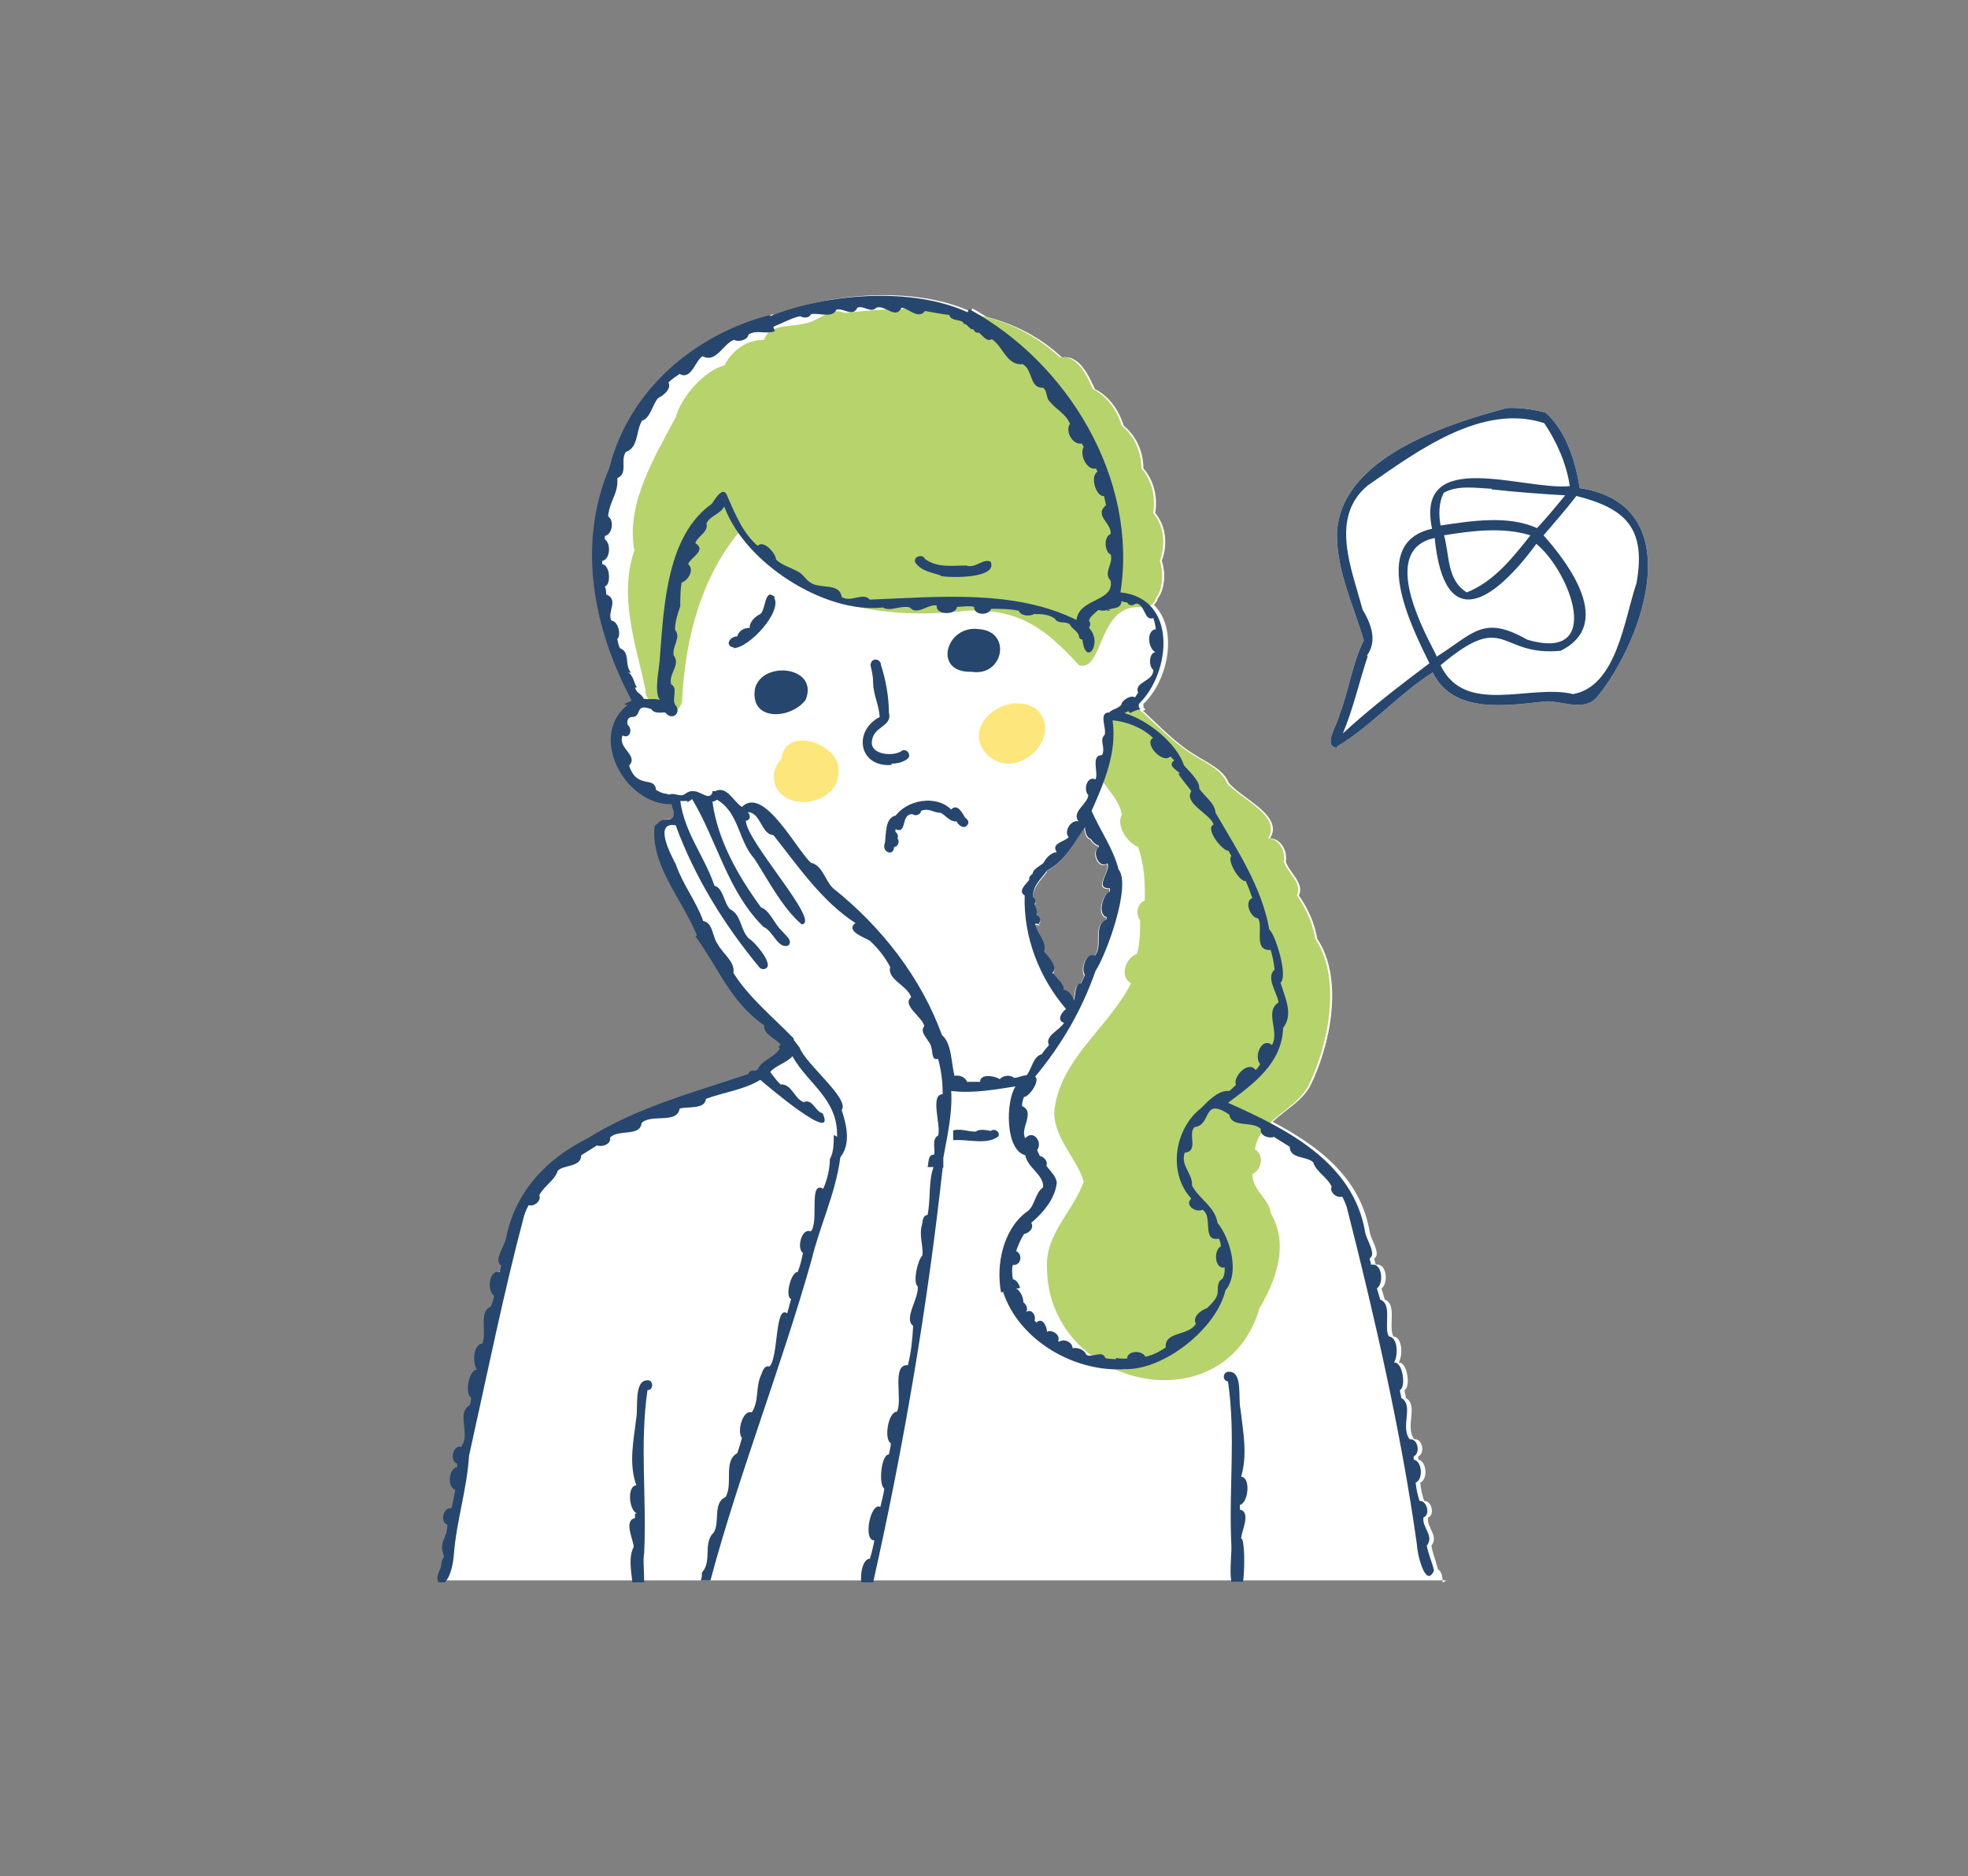 <?xml version="1.0" encoding="UTF-8"?>
<svg id="_レイヤー_1" xmlns="http://www.w3.org/2000/svg" version="1.1" viewBox="0 0 300 286">
  <rect x="0" y="0" width="300" height="286" fill="#808080" stroke="none"/>
  <!-- Generator: Adobe Illustrator 29.1.0, SVG Export Plug-In . SVG Version: 2.1.0 Build 142)  -->
  <defs>
    <style>
      .st0 {
        fill: #b7d36b;
      }

      .st1 {
        fill: #26466d;
      }

      .st2 {
        fill: #fff;
      }

      .st3 {
        fill: #fde67c;
      }
    </style>
  </defs>
  <g>
    <path class="st2" d="M203.8,113.8c5.1-3,9.4-8,14.6-11.3,3.2,6.5,11.5,5,17.4,4.4,2.5,0,5.8,1.6,7.7-.7,7.3-9,14-29.3-2.7-31.8-.6-4-2.1-8.8-5.2-11.5-1.9-.5-4-.8-5.9-.7-9.4,2.5-25.5,7.7-25.9,19.2,0,5.8,2.5,10.8,4.1,16.2-1.8,3.6-2.3,7.8-3.8,11.6-.2,1.2-2.5,4.5-.3,4.8v-.2Z"/>
    <path class="st2" d="M219.9,241.2c0-.3,0-.7-.1-1.1-.1-.4-.3-.7-.6-.9-.3-1.2-.8-2.4-1-3.6,1.2-1.5-.8-2.8-.5-4.3,1.1-.4.5-2.6-.6-2.5-.3-.9-.5-1.8-.6-2.8,1.2-.5,1-3.3-.3-3.5v-.5c1.1-.5.6-2.8-.6-2.6-1.5-1.9.7-5.2-1.3-6.3,0-.4-.2-.8-.2-1.2,1-.5.4-4.4-.9-4.2.6-.9.7-3.8-.8-4-.8-1.5.6-4.9-1.3-5.6-.2-.6-.3-1.1-.5-1.7,1.1-.8.8-4-.9-3.6,0-.3-.2-.6-.2-1,1.1-.6-.6-3-.7-4-1.4-8.3-7.8-13.1-14.8-16.8,1.9-1.8,4.4-3.1,5.7-5.4,3.1-6.2,5.2-16.4,1.1-22.5-.4-2.4-1.4-4.6-2.8-6.6.9-1.9-1.5-3.5-2-5.2.3-1.5-.7-3.5-2.4-3.5,2.2-3.5-4.4-6.1-6.3-8.5-.8-2-3.2-3-4.9-4.1-3.1-1.8-5.6-4.5-8.2-6.9.2,0,.3,0,.4-.2-.1,0-.2-.2-.3-.3v-.5c3.9-3.7,5.3-11.5,1.6-15.1.3-.3.5-.6.6-1,1.1-1.4,1.2-4,.6-5.7.9-2.4.7-5.3-1-7.3.4-2.4-.2-5-1.8-6.8,0-2.4-1-4.9-3-6.5-.7-2.3-2.2-4.5-4.4-5.6-.9-2-2.4-5.3-5-4.8-3.4-3.2-7.3-5.1-11.5-6.2-.7-.4-1.4-.9-2.2-1.3,0,.2-.2.4-.2.5-8.5-3.9-21.4-2.9-30.1.6v-.2c-11.5,3-21.5,11.4-24.5,23.3-5,11.8-2.4,24.6,3.4,35.5-.4.2-.7.3-1.1.5.2.2.5.2.7,0-6.4,4.6-.8,15.4,6.5,15.3,0,.5.4,1,.3,1.5h0c0,1.3-1.6.5-2.2,1.2h0c-.2.2-.5.4-.7.6-.7,5.9,4.2,11.2,6.4,16.6,0,0,0,.2-.2.2,3.5,4.8,5.4,10.1,10.5,13.6-.2,1.3,1.7,2,2.5,2.9,0,.1-.3.3-.3.4,0,0,0,.1.2.2-.9,1.5-2.7,1.7-3.4,3.2-.4.3-1.3,0-1.4.7-8.3,2.8-17,5.1-24.5,9.8-6.4,3.2-11.1,8.2-12.5,15.4-.2,1-1.9,3.3-.7,4,0,.3-.2.7-.2,1-1.7-.4-2,2.8-.9,3.6,0,.6-.3,1.1-.5,1.7-1.9.7-.5,4.1-1.3,5.6-1.5.2-1.4,3.2-.8,4-1.2-.1-1.9,3.7-.9,4.2,0,.4,0,.8-.2,1.2-2.1,1.2.2,4.5-1.3,6.3-1.3-.2-1.8,2.2-.6,2.6v.5c-1.3.3-1.6,3-.3,3.5-.2.9-.3,1.9-.6,2.8-1.2-.2-1.8,2.1-.6,2.5,0,2.2-1.4,2.5-.5,4.9-.4.4-.4,1.1-.5,1.6,0,.4-.5,1.1-.5,1.6h0c-.3,0-.5.3-.5.5h153.8l-.5.3ZM159.5,132.8c2.7-1.4,4.1-4.2,5.8-6.6,0,.8.3,1.6.9,1.8h0c.3.5.8.9,1.2,1v.2c-1.1.7,0,3.4,1.3,2.5.7,1-2.2,3.9.4,3.8v.5c-1,.2-2,3.5-.5,3.9,0,.1,0,.3-.1.4-2,.9-.4,4-1.7,5.5-1.3-.7-2.2,2.1-1.5,2.9-.2.4-.4.9-.6,1.3-1,0-.8,1.9-1.1,2.6-.2-.8-1-1.7-1.6-1.6.2-.4-.2-.8-.4-1.2-.4-.4-.7-.9-1.2-1.3,1-.8-.6-2.5-1.2-3.2.4-1.7-1.2-2.8-1.4-4.3.2,0,.4,0,.7.1,0,0-.1-.1-.1-.2.4-.5,0-1.1-.4-1.2.2-.5-.1-1.2-.3-1.7.3-.4.1-.8-.2-1-.2-1.7,1.2-2.8,2.1-4.1h0Z"/>
  </g>
  <g>
    <path class="st3" d="M127.8,117.7c.6-4.1-8-7.4-8.7-2-1.7,1.7-1.5,4.5.6,5.8h0v1.2-1.2c3.2,2,8.3-.2,8.1-3.8Z"/>
    <path class="st3" d="M158,108.1c-4.6-3.2-12.1,2.9-7.2,7.2,4.4,3.8,11.5-3.1,7.2-7.2Z"/>
    <path class="st0" d="M112.6,81.3c7.8,10.9,22,13.3,34.6,11.8,8.2-.4,12.1,2.7,17.3,8.3,3.8,1.1,2.8-9.8,9.8-8.8.9,0,1.7-.6,1.9-1.4,1.1-1.4,1.2-4,.6-5.7.9-2.4.7-5.3-1-7.3.4-2.4-.2-5-1.8-6.8,0-2.4-1-4.9-3-6.5-.7-2.3-2.2-4.5-4.4-5.6-.9-2-2.4-5.3-5-4.8-9.1-8.5-21.3-8-32.9-6.8-2-1-3.9,1.3-6,1.6-2,.6-5.5,0-6.2,2.5-2.8,0-4.8,1.6-6.1,3.9-3.2.9-6.5,4.8-7.4,7.9-3.2,6.1-7.6,13.1-6.3,20.3-2.4,7,.2,14.3,1.7,21.2-.2,1.8,2.2,3.1,3.7,3.5,1.2,0,2-1.2,1.9-2.3.5-8.9,2.8-18,8.5-25h0Z"/>
    <path class="st0" d="M172.3,107c-3.7.2-3.4,6.1-4.6,9-2,1.9,3,5.1,3.3,8.2-.9,1.7.9,4.3,2.5,4.9.9,2.6,1.1,5.4,1,8.2-1.2.4-1.4,2.1-.7,3,0,1.7,0,3.5-.5,5.1-1.7.6-2.7,3.4-.9,4.5-3.4,6.8-11.1,11.7-11.7,19.8.1,3.9,3.5,7,4.5,10.4-1.5,4.4-5.8,7.9-5.6,13,0,18.3,27,24.6,32.4,6.3,2.6-4.4,4.5-9.8,1.7-14.5-.2-2.1-2.8-3.5-2.8-5.9,1.4-.7,1.9-2.9.4-3.8.7-4.6,6-5.8,8.1-9.6,3.1-6.2,5.2-16.4,1.1-22.5-.4-2.4-1.4-4.6-2.8-6.6.9-1.9-1.5-3.5-2-5.2.3-1.5-.7-3.5-2.4-3.5,2.2-3.5-4.4-6.1-6.3-8.5-.8-2-3.2-3-4.9-4.1-3.7-2.2-6.5-5.6-9.8-8.2Z"/>
  </g>
  <g>
    <path class="st1" d="M203.8,113.8c5.1-3,9.4-8,14.6-11.3,3.2,6.5,11.5,5,17.4,4.4,2.5,0,5.8,1.6,7.7-.7,7.3-9,14-29.3-2.7-31.8-.6-4-2.1-8.8-5.2-11.5-1.9-.5-4-.8-5.9-.7-9.4,2.5-25.5,7.7-25.9,19.2,0,5.8,2.5,10.8,4.1,16.2-1.8,3.6-2.3,7.8-3.8,11.6-.2,1.2-2.5,4.5-.3,4.8v-.2ZM218.7,99.4c-2.4-4.6-8-15.7,0-17.4,1.5,15,9.2,9.5,15.5.9,5.2,4.3,10.4,18.1-1.4,14.6-6.7-3.8-8.1-1-13.8,2.6,0-.2-.2-.4-.3-.7ZM227.4,74.6c3.7.4,7.5.7,11.2.9-1.4,1.7-2.8,3.4-4.3,5-4.4-2-10-1.1-14.7-.4-.3-1.6-.3-3.5.5-5h0c2.2-1.2,4.9-.7,7.3-.6h0ZM220.1,81.6c4.3-.7,9-1.3,13.2,0-2.7,3.4-5.5,7-9.7,8.7-3.1-1.9-2.6-5.7-3.5-8.8h0ZM249.5,88.8c-1.9,5.5-3,15.8-9.7,17-6.5-1.6-16.5,3.4-20.2-4.4,10.1-8.5,8.7-1.3,18.3-2.2,8.1-4,1.4-13.1-2.6-17.6,1.7-2,3.4-3.9,5-6,7.6,1.9,10.6,5,9.2,13.1h0ZM208.4,99.9c1.6-2.3.6-4.8-.7-7-1.6-6.1-5.1-14,.8-18.9,7.5-5.2,17.4-12.6,26.9-9.5,1.9,2.8,3.4,6.2,3.9,9.6-7,.7-23.6-6.1-21,6.5-9.6,2.1-3.2,14.8-.4,20.5-4.5,3.4-9.1,6.9-13.2,10.7,1.6-3.8,2.5-7.9,3.8-11.8h-.1Z"/>
    <path class="st1" d="M143.4,87.8c1.5.3,8.8.4,7.6-2.2-1.2-.5-2.3,1.1-3.7.6-2.1,0-4.4.4-6.3-1-.3-.8-1.8-.4-1.5.5.8,1.3,2.6,1.6,3.9,2h0Z"/>
    <path class="st1" d="M111.8,98.8c2.4,0,7.5-5.6,6.2-7.7,0,0,0,0,.2,0-1.7-1.7-1.4,1.8-2.3,2.5-.7.3-1.7,1.2-1.6,2.1-.8,0-1.7.4-1.9,1.3-1.2,0-2,1.5-.5,1.7h0Z"/>
    <path class="st1" d="M136.6,124.3c-1.7.3-1.5,2.7-1.7,4.2-.6,1.3,1.3,2.2,1.4.6.6,0,.9-.9.5-1.3.2-.3,0-.8-.3-1v-.4c1.9.8.7-2.3,2.6-2.3.5.4,1.3,0,1.3-.5,1.2-.5,1.9.3,3,.3.8.4,1.4,1.4,2.4,1.3.3.6,1.2,1.3,1.7.5.3-.4,0-.8-.4-1.1-.4-.7-1.2-2.2-2.1-1.2-2.3-2.3-6.8-1.5-8.6,1.1l.2-.2Z"/>
    <path class="st1" d="M66.8,241.2h1c1-1,1.3-3.1,1.4-4.4.4-5,2-9.9,2.3-14.9,2.7-12.1,5.3-25,8.4-36.6.2-.6.4-1.1.7-1.6.8.3,2-.7,1.6-1.5.7-1.4,2.4-2.3,2.8-3.7.8-1,3.6-.5,3.6-2.4.8-.5,1.6-1,2.4-1.5.8.3,2.2-.2,2-1.2,1.2-1.3,4.6-.1,4.8-2.2,1.4-1.5,5.4.2,5.8-2.2,1-.4,3.9.2,4-1.5,2.7-1,5.9-1.4,8.3-2.9.7.6,11.8,10.1,9.5,5.1-1.1-.2-1.5-2.3-2.9-1.7-1.4-.5-1.8-2.8-3.5-2.7-.6-.5-1.1-1.3-1.6-1.9,1-1.1,2.4-1.3,3.4-2.4,2.3,4.2,7,6.5,6.8,12.3-.2-.2-.4-.2-.5-.3,0,1.3,0,2.6-.6,3.7h0c0,1.5-.4,3.1-1,4.5-2.3-1.3-.6,5.1-1.9,6.5-1.4-.6-2.2,2.6-1.2,3.3-.2,1-.4,1.9-.8,2.9-1-.1-2,3.8-1,4.1-.2.7-.4,1.5-.6,2.2-1.9-1.4-1.3,6.7-2.7,8.1-.7-.2-1,.5-1.2,1.1-1,2-.3,4-1.5,5.9-1.4-.5-2.3,3-1.5,3.9-.2.8-.5,1.6-.7,2.3-2.2,1.2-.6,4.7-1.8,6.7-2,.9-.8,3.8-1.8,5.4-1.7,1.6-.2,4.4-1.8,6.1,0,.4,0,.9-.2,1.2h1.5c4.4-16.4,10.8-32.5,15.4-48.8,1.3-5.4,3.7-10.2,4.4-15.7,1.6-2,1-4.8.2-7.2,1.3-1.7-5.5-7-6.4-9.5h0c-.3-.4-.6-.8-.9-1.2h0c0-.1,0-.3-.2-.4-2.8-2.9-6.7-6.1-9-9.8.3-1.7-1.7-3-2.4-4.4-.8-1-.7-3.3-2.2-3.5-1.1-3.1-3.1-5.5-4.2-8.7h0c-.8-1.5-3.4-6.5,0-5.9,2.9,7.9,7.4,15.2,12.8,21.7.3.3.8.3,1.1,0,.8-.8-1.9-4-2.7-4.4-1.4-1.3-1.1-3.6-2.9-4.5-1-1-1-3.2-2.4-3.6-1.5-4.5-4.5-7.9-5.2-12.9.4,0,.7,0,1.1,0v.2c.2-.2.5-.3.7-.5,3.8,6.3,5.4,14.1,10.9,19.5,1.4.5,2.2,3.5,3.8,2.8.7-.8-.5-1.5-.9-2.1-1.2-1-1.9-3.2-3.3-3.7-3.5-4.8-6.6-10.2-7.4-16.1.3,0,.5-.2.7-.3,3.4,2,3.2,6.2,5.7,9,2.2,3.4,4.2,7.4,7.2,10,3.1-.2-8.5-12.7-8.5-15.8.5,0,.9-.6.3-1.3q0,0,.2,0h0c1.8.3,1.9,3.4,3.7,3.5,3.8,4.8,7.4,10.1,12.5,13.4-1.6,1.2,1.4,2.2,2.2,2.7,1.3,1.2,2.3,2.5,3.1,4-.5,1.9,2.6,2.8,3.2,4.6-1.5,1.2,1.7,3,2,4.4-.9,1.1,1,2.2,1.1,3.4.2.6,0,1.9,1,1.6.5,1.8.7,3.6.7,5.4-2,0-.2,4.8-.7,6.3-1,.5-.4,2-.6,2.9-1,0-.8,1.2-1,1.9h.9c-.8,2.3-.4,4.8-.9,7.3-.6,0-.8.8-.8,1.3-.6,1.8.2,3.3,0,4.9-.7.6-1.5,4.1-.7,4.7.2,1.8-2.2,4.9-.7,6-.1,2-.3,4-.8,6-2.6-.2-.7,5.5-1.7,7.1-1.3,0-2,4.2-.9,4.8,0,.6-.2,1.1-.3,1.7-1.2,0-1.6,4.7-.7,5.2-.1.9-.4,1.9-.6,2.8-1.5-.8-2.7,5.2-.9,5.1-.2.9-.4,1.9-.7,2.8-1.1,0-1.5,2.4-1.3,3.6h1.8c4.7-20.9,8.3-42.2,10.6-63.2h.1v-1.5h0c.6-3.4,1.4-6.7,1.2-10.2,3.3.4,6.6-.2,9.8-.7-1.5,2.3-1.6,9.7,1.5,10.5.3,1.9,2.9,3,2.7,4.9-1.3.9-1.2,3-2.6,3.8-3.5,2.7-4.6,8-3.8,12.2,0,0,.2,0,.3-.1,2.4,7.4,10.9,12.3,18.5,11.8,6.1.2,14.1-6.3,15.4-12,2.2-2.6.8-7.8-1.2-10.3-.4-2.5-2.8-3.6-3.9-5.7.2-1.7-1.8-3-1.1-5,2.2-.2.4-2.9,1.5-3.9,2.7-.3,1.1-4.7,5.3-1.9.3,2.1,3.6.9,4.8,2.2-.2,1,1.2,1.5,2,1.2.8.5,1.6,1,2.4,1.5,0,1.9,2.7,1.4,3.6,2.4.4,1.4,2.2,2.3,2.8,3.7-.4.8.8,1.8,1.6,1.5.3.5.5,1.1.7,1.6,4.2,16.5,8.3,34.3,10.7,51.5,0,1.2,1.3,6.8,2.6,3.9-.3-1.3-.9-2.6-1.1-3.8,1.2-1.5-.8-2.8-.5-4.3,1.1-.4.5-2.6-.6-2.5-.3-.9-.5-1.8-.6-2.8,1.2-.5,1-3.3-.3-3.5v-.5c1.1-.5.6-2.8-.6-2.6-1.5-1.9.7-5.2-1.3-6.3,0-.4-.2-.8-.2-1.2,1-.5.4-4.4-.9-4.2.6-.9.7-3.8-.8-4-.8-1.5.6-4.9-1.3-5.6-.2-.6-.3-1.1-.5-1.7,1.1-.8.8-4-.9-3.6,0-.3-.2-.6-.2-1,1.1-.6-.6-3-.7-4-1.8-10.6-11.9-15.7-20.9-19.7,3.9-2.9,8.2-6,8.4-11.4,1.6-2.1.3-4.6-.4-6.9,1.2-1-.8-7.4-1.7-8.1-1.2-6.6-4.9-12.1-8.2-17.8-.1-1.5-1.7-2.5-2.5-3.7.2-1.1-1.7-2.8-2.3-3.5-1.1-3.4-5.6-7-9.1-8l.6-.3c0,0,.2.2.3.3.5-.3,1-.5,1.6-.6-.1,0-.2-.2-.3-.3v-.5c4.9-4.7,6-16.1-2.8-17,2.7-17.4-8.1-35.1-23.1-43.2,0,.2-.2.4-.2.5-8.5-3.9-21.4-2.9-30.1.6v-.2c-11.5,3-21.5,11.4-24.5,23.3-5,11.8-2.4,24.6,3.4,35.5-.4.2-.7.3-1.1.5.2.2.5.2.7,0-6.4,4.6-.8,15.4,6.5,15.3,0,.5.4,1,.3,1.5h0c0,1.3-1.6.5-2.2,1.2h0c-.2.2-.5.4-.7.6-.7,5.9,4.2,11.2,6.4,16.6,0,0,0,.2-.2.2,3.5,4.8,5.4,10.1,10.5,13.6-.2,1.3,1.7,2,2.5,2.9,0,.1-.3.3-.3.4,0,0,0,.1.2.2-.9,1.5-2.7,1.7-3.4,3.2-.4.3-1.3,0-1.4.7-8.3,2.8-17,5.1-24.5,9.8-6.4,3.2-11.1,8.2-12.5,15.4-.2,1-1.9,3.3-.7,4,0,.3-.2.7-.2,1-1.7-.4-2,2.8-.9,3.6,0,.6-.3,1.1-.5,1.7-1.9.7-.5,4.1-1.3,5.6-1.5.2-1.4,3.2-.8,4-1.2-.1-1.9,3.7-.9,4.2,0,.4,0,.8-.2,1.2-2.1,1.2.2,4.5-1.3,6.3-1.3-.2-1.8,2.2-.6,2.6v.5c-1.3.3-1.6,3-.3,3.5-.2.9-.3,1.9-.6,2.8-1.2-.2-1.8,2.1-.6,2.5,0,2.2-1.4,2.5-.5,4.9-.4.4-.4,1.1-.5,1.6-.2.6-.8,1.6-.4,2.1v.4ZM175.7,112.5c-1.3,1,1.6,4,2.7,2.8.2.2.4.4.6.6-1.1.8.4,1.5.9,2h-.3c.6,1,1.7,2.2,2,2.7-1.2,1.9,3,3.5,3.4,5.1-1.4.6,1.4,4.1,2.3,4,.1.3.3.5.4.8-.7.7,1.3,4,2.2,3.8.4.9.7,1.7,1,2.6-1.3.5-.3,3,.9,3.1.8,1.4-.8,5,1.9,4.8.3,1,.5,2,.6,3-1.4,1.2.4,3.5.6,5-2.2,1.4.2,4.4-1,6.5-1.6-1.3-2.8,1.8-1.8,2.9-.2.3-.4.7-.7.9-1.1-1.5-3.5,1-3,2.3-.3.3-.7.6-1,.9-1.6-.2-3.2,1.5-4.3,2.6h0c-4.1,3.2-5.1,9.9-1.5,13.8-1.1,1,.7,2.2,1.7,1.7,1.7,1-.2,4.9,2.5,4.4.2.4.3.8.3,1.2-1.1.5-1,3.5.6,3.2,0,.4,0,1.6-.6,1.9-.6.5-.4,1.4-.5,2.1-.2.9-1,1.6-1.6,2.2-.9.3-2.3,1.3-1.7,2.4-1.2,1.9-4.8,1.1-4.6,3.6-.9.6-2,1.2-3.1,1.4-.5-1-2.7-1-2.8.3-.6,0-1.1,0-1.7-.1v.2c-.5-.1-1.1,0-1.6-.2-.5-1.3-2.1.1-2.9-.5-.4-.9-1.4-1.1-2.1-1,0-.9-1.3-1.5-2-1,0,0-.1,0-.2-.1.4-.9-.9-1.8-1.7-1.4,0-.8-.7-2.3-1.6-1.4l-.3-.3c.3-.8-.5-1.9-1.3-1.3h0c.4-.5,0-1.2-.4-1.5,0-.7-.4-1.7-1.1-2.1.2,0,.4,0,.6-.1-.2-.6-.5-1.2-1.1-1.3-.1-.7-.2-1.5,0-2.2,1.2.2,1.6-1.6.5-2.1.3-.9.7-1.8,1.2-2.6.7-.1,1.6-.9,1.1-1.7,1.9-1.6,3.7-3.8,3.9-6.2-.2-1-1-1.7-1.6-2.5.3-.7-.4-1.4-1-1.5-.1-.3-.3-.6-.4-.9.9-1.2-.6-3.2-1.8-1.8-.9-1.4,1.6-4-.5-4.9,0-.5.1-.9.3-1.4.8,0,2.5-2.5,1.7-3.1,4-4.8,7.1-10.1,9.2-16.1,1.7-2.6,5.5-13.1,3.5-15.5-.8-3.2-2.8-5.9-4.1-8.9,1.9-4.3,3.9-8.9,3.2-13.8,2.2.2,4.5,1.1,6.2,2.7h0ZM161.6,149.6c-.4-.4-.7-.9-1.2-1.3,1-.8-.6-2.5-1.2-3.2.4-1.7-1.2-2.8-1.4-4.3.2,0,.4,0,.7.1,0,0-.1-.1-.1-.2.4-.5,0-1.1-.4-1.2.2-.5-.1-1.2-.3-1.7.3-.4.1-.8-.2-1-.2-1.7,1.2-2.8,2.1-4.1,2.7-1.4,4.1-4.2,5.8-6.6,0,.8.3,1.6.9,1.8h0c.3.5.8.9,1.2,1v.2c-1.1.7,0,3.4,1.3,2.5.7,1-2.2,3.9.4,3.8v.5c-1,.2-2,3.5-.5,3.9,0,.1,0,.3-.1.4-2,.9-.4,4-1.7,5.5-1.3-.7-2.2,2.1-1.5,2.9-.2.4-.4.9-.6,1.3-1,0-.8,1.9-1.1,2.6-.2-.8-1-1.7-1.6-1.6.2-.4-.2-.8-.4-1.2h0ZM96.1,102.4c-.9-1.1,0-3-1.6-3.6-.2-.4-.3-.9-.4-1.4.6-.5.2-2.7-.9-2.8-.7-1.3,1.2-3.2-.8-4,0-.4,0-.8-.2-1.2,1-.3.8-3.3-.4-3.4v-.5c1.2-.2,1.4-2.6.4-3.3v-.5c1.1-.2,1.5-2.3.5-3,.2-2.3,1.6-3.5,1.4-5.8,1.7-.8.4-2.7,1.3-4,2-.7,1.5-3.3,2.5-4.8,1.2-.3,1.6-2.5,2.4-3.4.8-.4,2.1-1.4,1.6-2.4.5-.5,1.1-.9,1.7-1.3,1.8,1,2.4-2.1,3.5-2.7,2.1,1.1,3.1-1.9,4.8-2.5.7.4,2.1,0,2.2-.8,1.2-.8,2.5,0,4-.5,0-.2-.2-.5-.2-.7,1.3-.5,2.9-1.4,4.1-1.6.5.3,1.4.3,1.6-.3,1.1-.3,3.3.7,3.9-.7,1.1-.3,2.5,1.2,3.2-.3,1-.4,2,.9,2.9,0,1.3-.5,3,1.9,3.8,0,1,0,2.6,1.9,3.6.5,1.2.2,2.6.5,3.7.6.3,1,1.6.6,2.2,1.2,0,0,0,.2-.1.2.7-.2.9.9,1.6.8.1.3.4.6.8.5.6.4,1.2,1.5,2,1,1.7,1.1,2.3,4.1,4.7,3.8,1.6.9,1,3.7,3.1,3.6.7.5.4,1.6,1.1,2.2,1,1.2,2.4,1.8,3,3.3-.8,1.2.5,3.3,1.8,3,.1.2.2.3.3.5-.7,1.2.5,3.7,1.9,3.3,0,.2.2.4.2.5-1.2.7-.2,3.9,1,3.7.1.5.2.9.3,1.4-1.9,1.6.9,2.7.7,4.4-1.2.5-.8,2.9,0,3.1.5,1.4-1.2,2.8,0,4,.6,3.3-4.8,2.6-5.2,6-9.5-4.7-21.1-3.5-31.5-3.1-1.1-1.2-2.8.5-4.3-.4-.3-2.3-3.5-1.1-4.9-2.3-.6-.4-1-1.2-1.8-1.6-1.1-.6-2.3-.9-3.3-1.8,0-.9-1.9-3.1-2.8-2.1-2.3-2-3.4-4.8-4.6-7.5-.6-1.9-1.9.4-2.4,1.1-6.8,4.8-7.3,15.4-7.9,23.3,0,1.4-1,5.4,0,6.6-.9-.3-1.6,0-2.5-.2-.2-.7-1.1-.8-1.3-1.7,0,0,.2,0,.3,0-.5-.7-.5-1.9-1.5-2.4l.5.2ZM169.2,93.1h-.5c.1,0,.2-.2.3-.3,0,0,.1.2.2.3ZM101.7,121c-.6,0-1.2-.3-1.7-.6-.2-2.2-2.9,0-4.1-3.7,1.5-1.6-1.8-2.6-1-4.6,1.1.6,1.6-.9.8-1.6-.2-.5,0-1.2.6-1.2,1.7,0,.3-2.2,3-1.2.4.7,1.4.5,2.1.5,1.1,1.4,2.6,0,1.5-1.2-.5-1,.5-2.5-.6-3.1-.4-1.7,1.5-2.9.4-4.4-.3-1.4,1.2-2.7.2-3.9,0-1.3.4-2.4.8-3.6,0-1.2,0-2.4.2-3.6,1-.3,2-2,1-2.8.3-1,2.9-2.1,1.1-3.2.3-1.1,2-1.6,1.7-3,.5-1.2,2.1-1.4,2.7-2.6,3.1,8.5,15.2,16.4,24.2,15.4,1.1.7,2.7-.4,4.1,0,1.1,1.3,2.8-.6,4.1-.3-.2,1.5,2.9,1.5,3.1.2.9,0,1.7-.2,2.6,0-.1,1.3,2.2,1.4,2.6.3,1.4,0,2.8,0,4.2.3.3.8,1.7.9,2.3.5,1.1,0,2.2,0,3.2.7.5.9,1.6.3,2.3.9.3.7,1.3,1,1.4,1.9,0,.2.3.4.5.4.5,4.3,3.2.5,1-1.8.2-.3.3-.7,0-1.1.2-.7.9-1.1,1.4-1.6,0,0,.1,0,.2,0h0c.6.2,1.2,0,1.8-.2,1-.2,1.4-.2,1.6-1.2.3.2.5.2.8.2.2.5.9.6,1.3.2,1.5,0,1.3,2.8,2.7,2.2.2.5.3,1.1.4,1.7-1.5.2-1.2,2.9-.1,3.5-1,.2-1,2.2-.3,2.7.1,1.8-3,1.8-2.3,3.5-.2.2-.3.5-.5.7-.6-.4-2,.4-2.1,1.2-.6.6-1.4.6-1.8,1.1-1.7,0-.4,2.3-.7,3.4-.9.8.2,2.1-.4,3.1-1.8,0-.5,2.7-1,3.7-1.3-.6-1.9,1.6-1.1,2.4-.1,1.4-2.6,2.5-1.5,4h0c-1.1-.3-2.3,1.5-1.5,2.4-.5.7-2.8.9-1.8,2.3-.8,0-1.7.9-2,1.6-.5.5-1.6.9-1.7,1.7-.3.2-.6.5-.5.9-.5.7-1.8,1.7-.7,2.4-.2,6.3,2.2,12.5,6.3,17.3-.8.6-1.4,1.8-.3,2.1-.6,1.1-3,2-2.3,3.4-.4.5-.8.9-1.1,1.4-1.3.3-1.5,2.2-2.3,3.2-.6,0-1.3.4-1.9.4-.6-.5-1.7-.4-2.2.2-.7-.5-3-.9-3,.4h-2c-.2-.7-1.2-1.1-1.9-.9-.5-1.9-.4-5-1.9-6.2-3.2-8.8-9.2-16.5-16.6-22.4-1.2-1.1-1.6-3.5-3.4-3.9-2.2-2-7.2-11.8-10.5-8.5-1.3-.8-2.3-3.3-4.1-2.4h0c0,0-.3,0-.4,0,0,0,0,0,0,.2h0c-.4,1.1-1.4.2-2.1,0h0c-.3-.2-.7-.2-1.1-.2s-.8.3-1.1.5h0c-.6.4-1.6-.3-2.2,0h-.3Z"/>
    <path class="st1" d="M96.6,106.9h0c0,0,0,0,0,0Z"/>
    <path class="st1" d="M96.8,230.7v.7c-1.8.4-.2,3.4-.2,4.4-.8,1.5-.4,3.6-.2,5.4h1.8c0-1.7-.2-3.5,0-4.5.4-8.5-.7-16.5.5-24.8,1,0,.9-1.6,0-1.5-2.1,0-1.4,4.2-1.7,5.7-.4,3.5-1.2,6.9,0,10.3-1.5.1-1.1,4.1.2,4.3h-.1Z"/>
    <path class="st1" d="M151.1,172.4c-.7-.1-1.7-.4-2.4.1-1.1,0-2.2-.5-3.4-.2v1.5c2.1-.2,5.2.8,6.9-.6.3-.6-.5-1.2-1-.9h-.1Z"/>
    <path class="st1" d="M187.2,210.6c1.2,8.3.1,16.3.5,24.8.1,1.2-.3,3.8,0,5.7h1.8c.3-2.5.2-6.6-.3-6.6,0-1,1.6-4-.2-4.4v-.7c1.3-.3,1.7-4.2.2-4.3,1-3.4.3-6.8-.1-10.3-.4-1.5.4-5.7-1.7-5.7-1-.1-1.2,1.4-.1,1.5h0Z"/>
    <path class="st1" d="M135.9,116.4c.9,0,1.7-.2,2.4-.7.8-.6-.2-1.8-.9-1.2-1.2.8-4.4.6-4.5-1.2,0-2.7,3.2-2.4,2.6-4.7,0-2.4-.5-5.1-1.2-7.2,0-1-1.5-1.3-1.6,0,.2.9.4,1.7.4,2.6,0,1.9.9,3.4,1,5.3-4.1,2.1-3.2,7.7,1.8,7.3h0Z"/>
    <path class="st1" d="M115.1,104.9c-.9,5.1,5.4,4.8,7.7,1.8,2.1-5.1-6.5-6.1-7.7-1.8Z"/>
    <path class="st1" d="M148.1,102.4c4.9.8,6.2-6.2,1.1-6.5-5-.7-7.1,6.7-1.1,6.5Z"/>
  </g>
</svg>